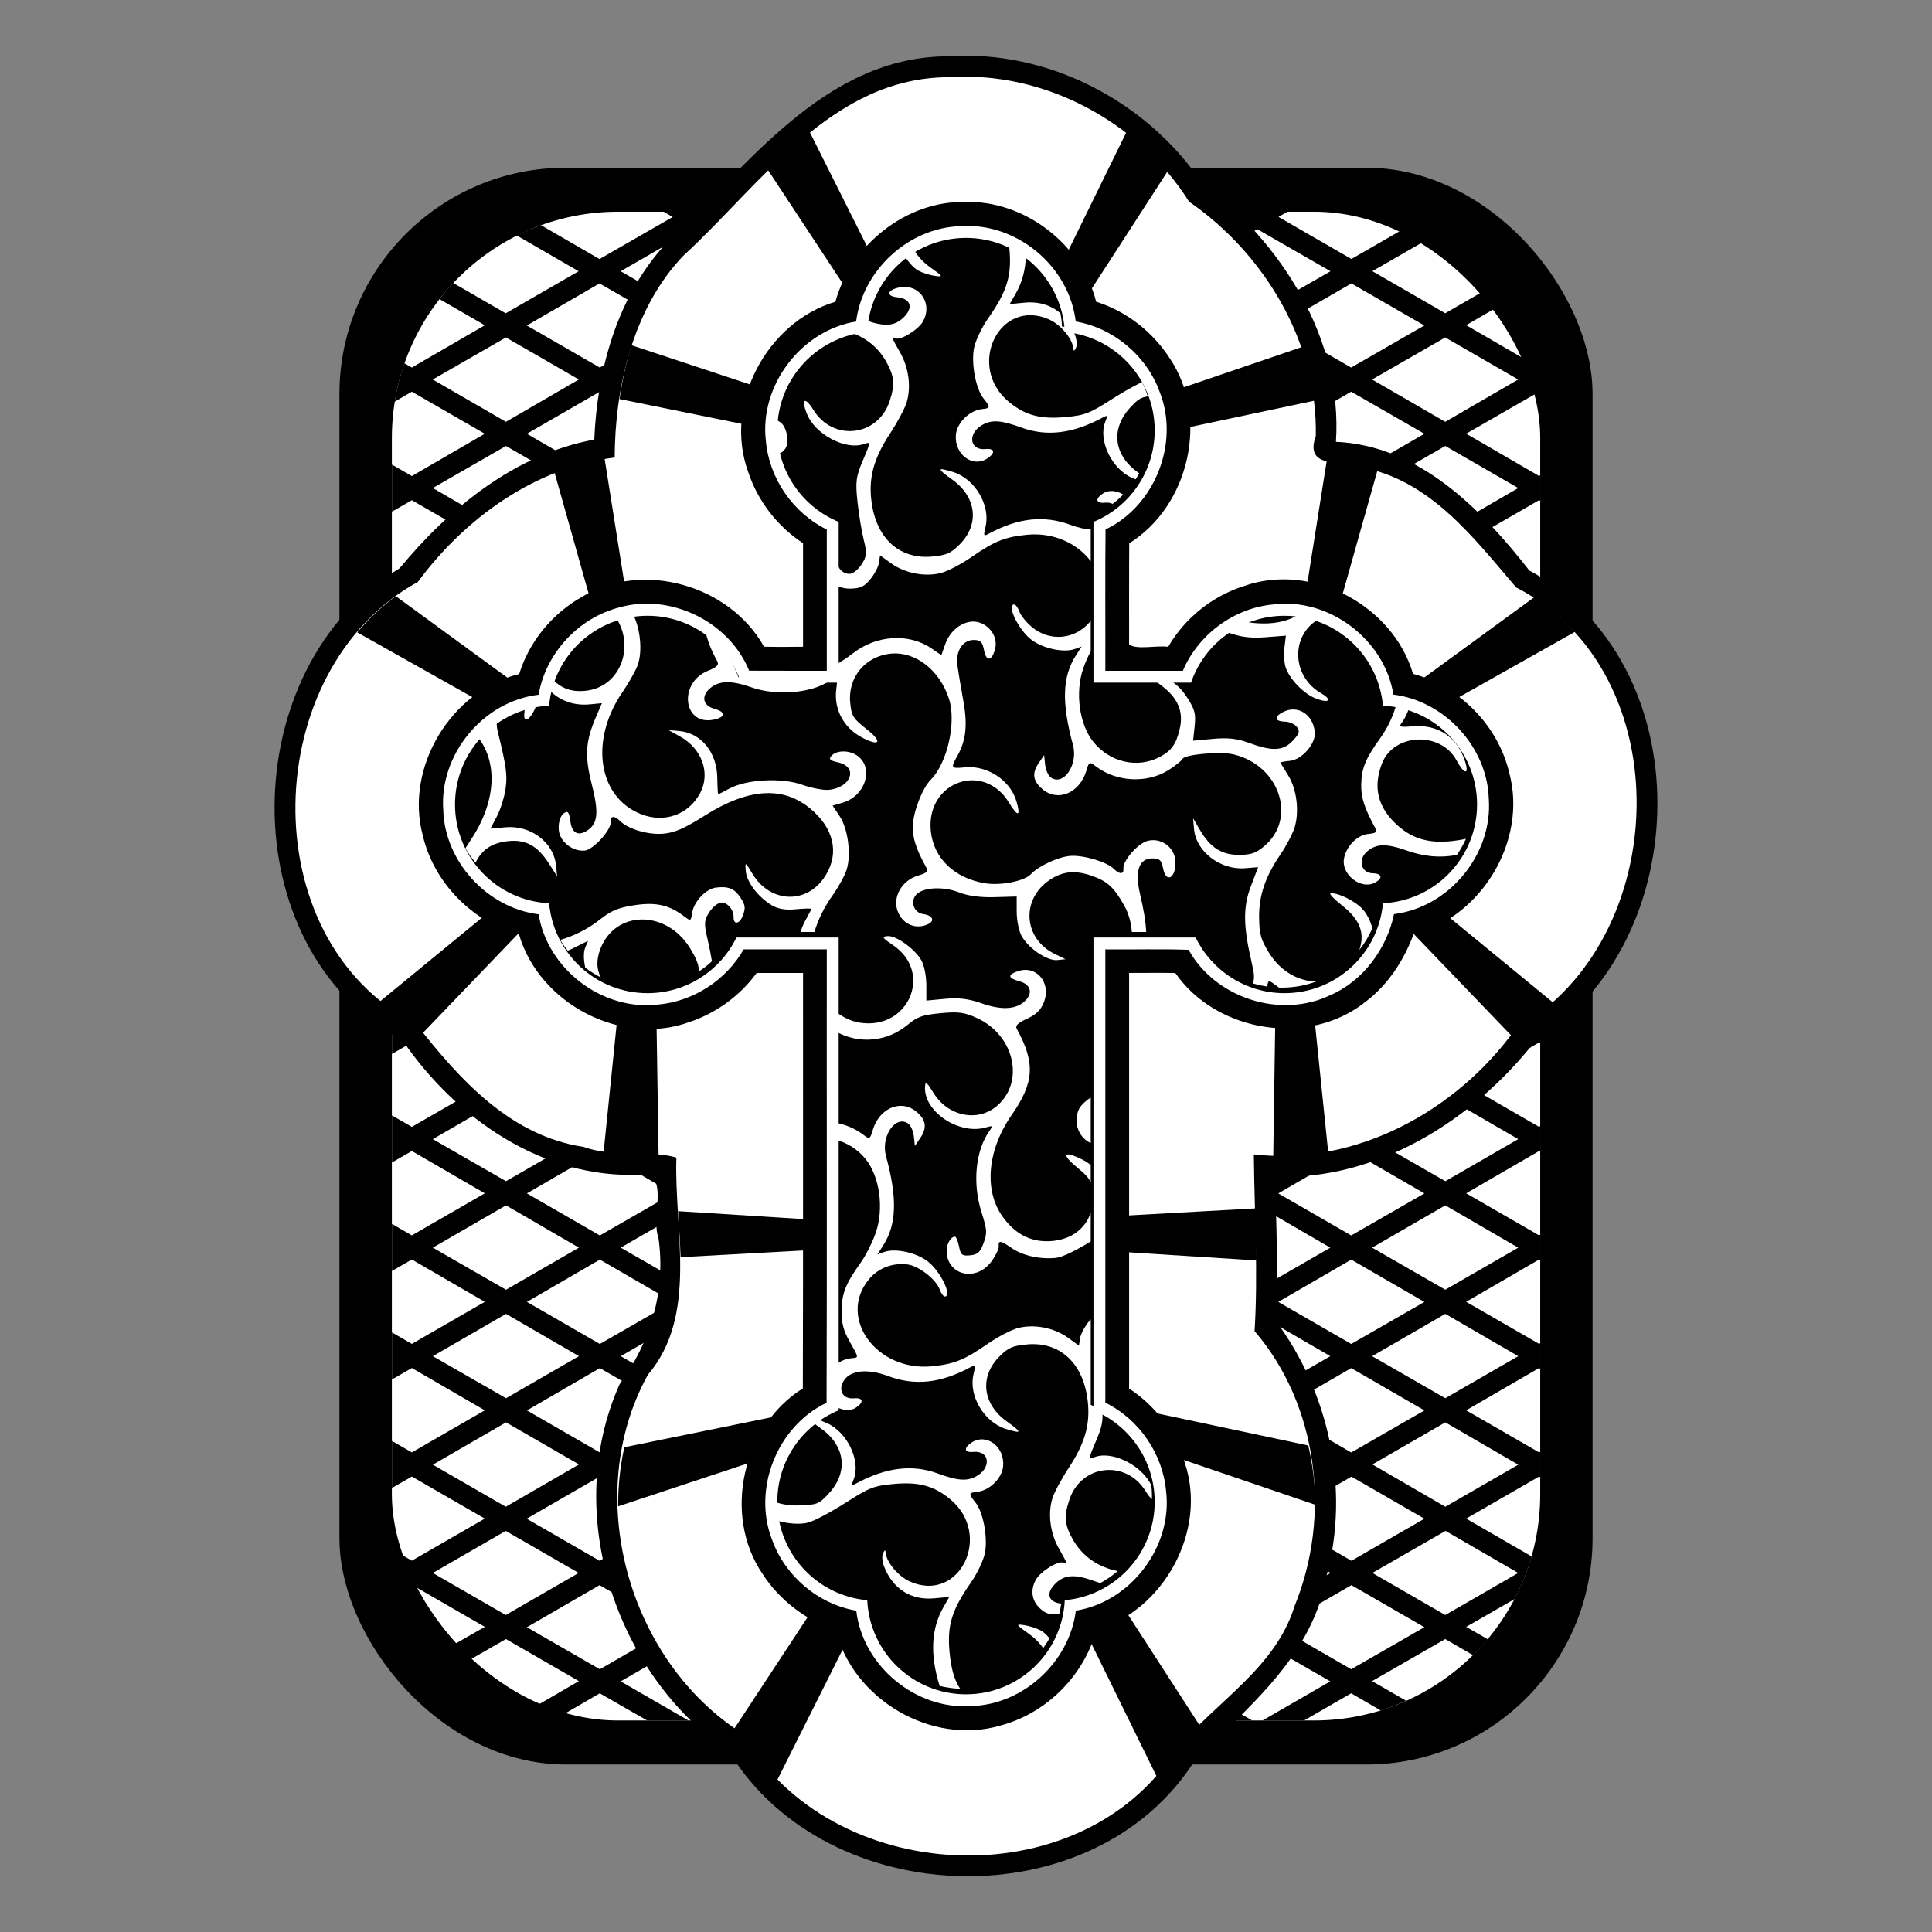 <?xml version="1.0"?>
<svg
    xmlns:rdf="http://www.w3.org/1999/02/22-rdf-syntax-ns#"
    xmlns="http://www.w3.org/2000/svg"
    xmlns:cc="http://creativecommons.org/ns#"
    xmlns:dc="http://purl.org/dc/elements/1.1/"
    xmlns:svg="http://www.w3.org/2000/svg"
    xmlns:inkscape="http://www.inkscape.org/namespaces/inkscape"
    xmlns:sodipodi="http://sodipodi.sourceforge.net/DTD/sodipodi-0.dtd"
    xmlns:ns1="http://sozi.baierouge.fr"
    xmlns:xlink="http://www.w3.org/1999/xlink"
    id="svg4215"
    viewBox="0 0 409 409"
    version="1.1"
  >
  <rect x="0" y="0" width="409" height="409" fill="#808080" stroke="none"/>
  <g
      id="layer1"
      transform="translate(-158 -30.362)"
    >
    <rect
        id="rect6131"
        rx="47.91"
        ry="47.91"
        height="338.03"
        width="265.28"
        y="65.868"
        x="229.86"
    />
    <rect
        id="rect6133"
        rx="47.91"
        ry="47.91"
        height="319.4"
        width="243.1"
        y="75.184"
        x="240.96"
        fill="#fff"
    />
    <path
        id="rect6135"
        d="m298.51 75.192 1.897 1.107-15.491 8.904-12.382-7.166c-1.764 0.636-3.504 1.33-5.163 2.16l13.12 7.587-15.438 8.904-11.117-6.428c-1.032 1.098-1.972 2.233-2.898 3.425l9.589 5.532-15.438 8.957-1.581-0.896c-0.908 2.614-1.607 5.314-2.055 8.114l3.635-2.108 15.438 8.904-15.438 8.957-4.215-2.424v9.958l4.215-2.424 15.438 8.904-15.438 8.957-4.215-2.424v9.958l4.215-2.424 15.438 8.904-15.438 8.957-4.215-2.424v9.958l4.215-2.424 15.438 8.904-15.438 8.957-4.215-2.424v9.958l4.215-2.424 15.438 8.904-15.438 8.904-4.215-2.424v9.958l4.215-2.424 15.438 8.957-15.438 8.904-4.215-2.424v9.958l4.215-2.424 15.438 8.957-15.438 8.904-4.215-2.424v9.958l4.215-2.424 15.438 8.957-15.438 8.904-4.215-2.424v9.958l4.215-2.424 15.438 8.957-15.438 8.904-4.215-2.424v9.958l4.215-2.424 15.438 8.957-15.438 8.904-4.215-2.424v9.958l4.215-2.424 15.438 8.904-15.438 8.904-2.582-1.475c0.624 2.307 1.427 4.539 2.371 6.691l0.211-0.105 15.438 8.904-7.271 4.162c1.046 1.151 2.166 2.222 3.319 3.267l8.43-4.847 15.438 8.904-8.904 5.163c1.883 0.722 3.806 1.308 5.796 1.791l7.535-4.373 10.011 5.743h8.746l-14.331-8.272 15.438-8.904 15.438 8.904-14.331 8.272h8.957l9.853-5.69 9.853 5.69h8.904l-14.331-8.272 15.438-8.904 15.491 8.904-14.384 8.272h8.904l9.905-5.69 9.853 5.69h8.904l-14.331-8.272 15.438-8.904 15.491 8.904-14.384 8.272h8.957l9.853-5.69 9.853 5.69h8.904l-14.331-8.272 15.438-8.904 15.438 8.904-14.331 8.272h8.799l9.958-5.743 6.27 3.636c1.844-0.566 3.634-1.28 5.374-2.055l-7.218-4.162 15.491-8.904 5.901 3.425c1.097-1.083 2.121-2.188 3.109-3.372l-4.584-2.634 10.274-5.901c1.483-2.844 2.689-5.863 3.583-9.01l-13.857-8.009 15.438-8.904 0.263 0.158v-5.427l-0.263 0.158-15.438-8.904 15.438-8.957 0.263 0.158v-5.427l-0.263 0.158-15.438-8.904 15.438-8.957 0.263 0.158v-5.427l-0.263 0.158-15.438-8.904 15.438-8.957 0.263 0.158v-5.427l-0.263 0.158-15.438-8.904 15.438-8.957 0.263 0.158v-5.427l-0.263 0.158-15.438-8.904 15.438-8.957 0.263 0.158v-5.427l-0.263 0.158-15.438-8.904 15.438-8.904 0.263 0.158v-5.427l-0.263 0.158-15.438-8.957 15.438-8.904 0.263 0.158v-5.427l-0.263 0.158-15.438-8.957 15.438-8.904 0.263 0.158v-5.427l-0.263 0.158-15.438-8.957 15.438-8.904 0.263 0.158v-5.427l-0.263 0.158-15.438-8.957 14.753-8.483c-0.479-2.436-1.118-4.774-1.95-7.06l-12.803-7.429 6.797-3.952c-0.858-1.205-1.776-2.36-2.74-3.478l-8.483 4.9-15.438-8.904 11.17-6.428c-1.557-0.878-3.135-1.668-4.795-2.371l-10.801 6.217-15.438-8.904 1.897-1.107h-12.698l1.897 1.107-15.438 8.904-15.438-8.904 1.897-1.107h-12.698l1.897 1.107-15.438 8.904-15.491-8.904 1.95-1.107h-12.698l1.897 1.107-15.438 8.904-15.491-8.904 1.95-1.107h-12.698zm6.323 3.688 15.438 8.904-15.438 8.904-15.438-8.904 15.438-8.904zm39.78 0 15.491 8.904-15.491 8.904-15.438-8.904 15.438-8.904zm39.78 0 15.491 8.904-15.491 8.904-15.438-8.904 15.438-8.904zm39.78 0 15.491 8.904-15.491 8.904-15.438-8.904 15.438-8.904zm-139.26 11.486 15.491 8.904-15.438 8.904-15.438-8.904 15.385-8.904zm39.833 0 15.438 8.904-15.438 8.904-15.491-8.904 15.491-8.904zm39.78 0 15.438 8.904-15.438 8.904-15.491-8.904 15.491-8.904zm39.78 0 15.438 8.904-15.438 8.904-15.438-8.904 15.438-8.904zm39.78 0 15.438 8.904-15.491 8.904-15.385-8.904 15.438-8.904zm-178.98 11.434 15.438 8.904-15.438 8.957-15.491-8.957 15.491-8.904zm198.85 0 15.438 8.904-15.438 8.957-15.491-8.957 15.491-8.904zm-159.12 0.053 15.438 8.904-15.438 8.904-15.438-8.904 15.438-8.904zm39.78 0 15.491 8.904-15.491 8.904-15.438-8.904 15.438-8.904zm39.78 0 15.491 8.904-15.491 8.904-15.438-8.904 15.438-8.904zm39.78 0 15.438 8.904-15.438 8.904-15.438-8.904 15.438-8.904zm-139.2 11.434 15.491 8.904-15.491 8.957-15.438-8.957 15.438-8.904zm159.07 0 15.491 8.904-15.491 8.957-15.438-8.957 15.438-8.904zm-119.29 0.053 15.438 8.904-15.438 8.904-15.438-8.904 15.438-8.904zm39.78 0 15.438 8.904-15.438 8.904-15.491-8.904 15.491-8.904zm39.78 0 15.438 8.904-15.491 8.904-15.385-8.904 15.438-8.904zm-139.2 11.434 15.438 8.904-15.438 8.957-15.491-8.957 15.491-8.904zm39.78 0 15.438 8.904-15.438 8.957-15.491-8.957 15.491-8.904zm119.29 0 15.438 8.904-15.438 8.957-15.491-8.957 15.491-8.904zm39.78 0 15.438 8.904-15.438 8.957-15.491-8.957 15.491-8.904zm-119.34 0.053 15.491 8.904-15.438 8.904-15.491-8.904 15.438-8.904zm39.78 0 15.438 8.904-15.438 8.904-15.438-8.904 15.438-8.904zm-99.424 11.434 15.491 8.904-15.491 8.957-15.438-8.957 15.438-8.904zm39.78 0 15.491 8.904-15.491 8.957-15.438-8.957 15.438-8.904zm79.508 0 15.438 8.904-15.438 8.957-15.438-8.957 15.438-8.904zm39.78 0 15.491 8.904-15.491 8.957-15.438-8.957 15.438-8.904zm-79.508 0.053 15.438 8.904-15.438 8.904-15.438-8.904 15.438-8.904zm-99.424 11.434 15.438 8.904-15.438 8.957-15.491-8.957 15.491-8.904zm39.78 0 15.438 8.904-15.438 8.957-15.491-8.957 15.491-8.904zm39.78 0 15.438 8.904-15.438 8.957-15.438-8.957 15.438-8.904zm39.675 0 15.491 8.904-15.438 8.957-15.491-8.957 15.438-8.904zm39.833 0 15.438 8.904-15.438 8.957-15.491-8.957 15.491-8.904zm39.78 0 15.438 8.904-15.438 8.957-15.491-8.957 15.491-8.904zm-178.98 11.486 15.491 8.904-15.491 8.957-15.438-8.957 15.438-8.904zm39.78 0 15.438 8.904-15.438 8.957-15.438-8.957 15.438-8.904zm39.78 0 15.438 8.904-15.438 8.904-15.491-8.904 15.491-8.904zm39.727 0 15.438 8.904-15.438 8.957-15.438-8.957 15.438-8.904zm39.78 0 15.491 8.904-15.491 8.957-15.438-8.957 15.438-8.904zm-178.93 11.486 15.438 8.904-15.438 8.957-15.491-8.957 15.491-8.904zm39.78 0 15.438 8.904-15.491 8.957-15.438-8.957 15.491-8.904zm39.727 0 15.491 8.904-15.491 8.904-15.438-8.904 15.438-8.904zm39.78 0 15.491 8.904-15.491 8.904-15.438-8.904 15.438-8.904zm39.78 0 15.438 8.904-15.438 8.957-15.438-8.957 15.438-8.904zm39.78 0 15.438 8.904-15.438 8.957-15.491-8.957 15.491-8.904zm-178.98 11.486 15.438 8.904-15.438 8.957-15.438-8.957 15.438-8.904zm39.78 0 15.438 8.904-15.438 8.904-15.491-8.904 15.491-8.904zm39.78 0 15.438 8.904-15.438 8.904-15.491-8.904 15.491-8.904zm39.78 0 15.438 8.904-15.438 8.904-15.438-8.904 15.438-8.904zm39.728 0 15.491 8.904-15.491 8.957-15.438-8.957 15.438-8.904zm-178.93 11.486 15.438 8.904-15.491 8.957-15.438-8.957 15.491-8.904zm39.727 0 15.438 8.904-15.438 8.904-15.438-8.904 15.438-8.904zm39.78 0 15.491 8.904-15.491 8.904-15.438-8.904 15.438-8.904zm39.78 0 15.491 8.904-15.491 8.904-15.438-8.904 15.438-8.904zm39.78 0 15.491 8.904-15.491 8.904-15.438-8.904 15.438-8.904zm39.78 0 15.438 8.904-15.438 8.957-15.438-8.957 15.438-8.904zm-179.04 11.486 15.491 8.904-15.491 8.904-15.438-8.904 15.438-8.904zm39.833 0 15.438 8.904-15.438 8.904-15.491-8.904 15.491-8.904zm39.78 0 15.438 8.904-15.438 8.904-15.491-8.904 15.491-8.904zm39.78 0 15.438 8.904-15.438 8.904-15.438-8.904 15.438-8.904zm39.78 0 15.438 8.904-15.438 8.904-15.438-8.904 15.438-8.904zm-179.04 11.486 15.438 8.904-15.438 8.904-15.438-8.904 15.438-8.904zm39.78 0 15.438 8.904-15.438 8.904-15.438-8.904 15.438-8.904zm39.78 0 15.491 8.904-15.491 8.904-15.438-8.904 15.438-8.904zm39.78 0 15.491 8.904-15.491 8.904-15.438-8.904 15.438-8.904zm39.78 0 15.491 8.904-15.491 8.904-15.438-8.904 15.438-8.904zm39.833 0 15.385 8.904-15.438 8.904-15.438-8.904 15.491-8.904zm-179.09 11.486 15.491 8.904-15.438 8.904-15.438-8.904 15.385-8.904zm39.833 0 15.438 8.904-15.438 8.904-15.491-8.904 15.491-8.904zm39.78 0 15.438 8.904-15.438 8.904-15.491-8.904 15.491-8.904zm39.78 0 15.438 8.904-15.438 8.904-15.438-8.904 15.438-8.904zm39.78 0 15.438 8.904-15.491 8.904-15.385-8.904 15.438-8.904zm-178.98 11.434 15.438 8.957-15.438 8.904-15.491-8.904 15.491-8.957zm198.85 0 15.438 8.957-15.438 8.904-15.491-8.904 15.491-8.957zm-159.12 0.053 15.438 8.904-15.438 8.904-15.438-8.904 15.438-8.904zm39.78 0 15.491 8.904-15.491 8.904-15.438-8.904 15.438-8.904zm39.78 0 15.491 8.904-15.491 8.904-15.438-8.904 15.438-8.904zm39.78 0 15.438 8.904-15.438 8.904-15.438-8.904 15.438-8.904zm-139.2 11.434 15.491 8.957-15.491 8.904-15.438-8.904 15.438-8.957zm159.07 0 15.491 8.957-15.491 8.904-15.438-8.904 15.438-8.957zm-119.29 0.053 15.438 8.904-15.438 8.904-15.438-8.904 15.438-8.904zm39.78 0 15.438 8.904-15.438 8.904-15.491-8.904 15.491-8.904zm39.78 0 15.438 8.904-15.491 8.904-15.385-8.904 15.438-8.904zm-139.2 11.434 15.438 8.957-15.438 8.904-15.491-8.904 15.491-8.957zm39.78 0 15.438 8.957-15.438 8.904-15.491-8.904 15.491-8.957zm119.29 0 15.438 8.957-15.438 8.904-15.491-8.904 15.491-8.957zm39.78 0 15.438 8.957-15.438 8.904-15.491-8.904 15.491-8.957zm-119.34 0.053 15.491 8.904-15.438 8.904-15.491-8.904 15.438-8.904zm39.78 0 15.438 8.904-15.438 8.904-15.438-8.904 15.438-8.904zm-99.424 11.434 15.491 8.957-15.491 8.904-15.438-8.904 15.438-8.957zm39.78 0 15.491 8.957-15.491 8.904-15.438-8.904 15.438-8.957zm79.508 0 15.438 8.957-15.438 8.904-15.438-8.904 15.438-8.957zm39.78 0 15.491 8.957-15.491 8.904-15.438-8.904 15.438-8.957zm-79.508 0.053 15.438 8.904-15.438 8.904-15.438-8.904 15.438-8.904zm-99.424 11.434 15.438 8.957-15.438 8.904-15.491-8.904 15.491-8.957zm39.78 0 15.438 8.957-15.438 8.904-15.491-8.904 15.491-8.957zm39.78 0 15.438 8.904-15.438 8.957-15.438-8.904 15.438-8.957zm39.675 0 15.491 8.957-15.438 8.904-15.491-8.957 15.438-8.904zm39.833 0 15.438 8.957-15.438 8.904-15.491-8.904 15.491-8.957zm39.78 0 15.438 8.957-15.438 8.904-15.491-8.904 15.491-8.957zm-178.98 11.486 15.491 8.957-15.491 8.904-15.438-8.904 15.438-8.957zm39.78 0 15.438 8.904-15.438 8.957-15.438-8.904 15.438-8.957zm39.78 0 15.438 8.904-15.438 8.904-15.491-8.904 15.491-8.904zm39.727 0 15.438 8.957-15.438 8.904-15.438-8.957 15.438-8.904zm39.78 0 15.491 8.957-15.491 8.904-15.438-8.904 15.438-8.957zm-178.93 11.486 15.438 8.957-15.438 8.904-15.491-8.904 15.491-8.957zm39.78 0 15.438 8.904-15.491 8.957-15.438-8.904 15.491-8.957zm39.727 0 15.491 8.904-15.491 8.904-15.438-8.904 15.438-8.904zm39.78 0 15.491 8.904-15.491 8.904-15.438-8.904 15.438-8.904zm39.78 0 15.438 8.957-15.438 8.904-15.438-8.957 15.438-8.904zm39.78 0 15.438 8.957-15.438 8.904-15.491-8.904 15.491-8.957zm-178.98 11.486 15.438 8.904-15.438 8.957-15.438-8.904 15.438-8.957zm39.78 0 15.438 8.904-15.438 8.904-15.491-8.904 15.491-8.904zm39.78 0 15.438 8.904-15.438 8.904-15.491-8.904 15.491-8.904zm39.78 0 15.438 8.904-15.438 8.904-15.438-8.904 15.438-8.904zm39.728 0 15.491 8.957-15.491 8.904-15.438-8.957 15.438-8.904zm-178.93 11.486 15.438 8.904-15.491 8.957-15.438-8.904 15.491-8.957zm39.727 0 15.438 8.904-15.438 8.904-15.438-8.904 15.438-8.904zm39.78 0 15.491 8.904-15.491 8.904-15.438-8.904 15.438-8.904zm39.78 0 15.491 8.904-15.491 8.904-15.438-8.904 15.438-8.904zm39.78 0 15.491 8.904-15.491 8.904-15.438-8.904 15.438-8.904zm39.78 0 15.438 8.957-15.438 8.904-15.438-8.957 15.438-8.904zm-179.04 11.486 15.491 8.904-15.491 8.904-15.438-8.904 15.438-8.904zm39.833 0 15.438 8.904-15.438 8.904-15.491-8.904 15.491-8.904zm39.78 0 15.438 8.904-15.438 8.904-15.491-8.904 15.491-8.904zm39.78 0 15.438 8.904-15.438 8.904-15.438-8.904 15.438-8.904zm39.78 0 15.438 8.904-15.438 8.904-15.438-8.904 15.438-8.904zm-179.04 11.486 15.438 8.904-15.438 8.904-15.438-8.904 15.438-8.904zm39.78 0 15.438 8.904-15.438 8.904-15.438-8.904 15.438-8.904zm39.78 0 15.491 8.904-15.491 8.904-15.438-8.904 15.438-8.904zm39.78 0 15.491 8.904-15.491 8.904-15.438-8.904 15.438-8.904zm39.78 0 15.491 8.904-15.491 8.904-15.438-8.904 15.438-8.904zm39.833 0 15.385 8.904-15.438 8.904-15.438-8.904 15.491-8.904zm-179.09 11.486 15.491 8.904-15.438 8.904-15.438-8.904 15.385-8.904zm39.833 0 15.438 8.904-15.438 8.904-15.491-8.904 15.491-8.904zm39.78 0 15.438 8.904-15.438 8.904-15.491-8.904 15.491-8.904zm39.78 0 15.438 8.904-15.438 8.904-15.438-8.904 15.438-8.904zm39.78 0 15.438 8.904-15.491 8.904-15.385-8.904 15.438-8.904z"
    />
    <path
        id="path6127"
        d="m358.94 42.283c-26.589-0.102-43.304 23.926-60.698 40.465-9.8 11.16-13.81 26.142-14.437 40.676-16.781 3.075-30.752 14.554-41.203 27.24-34.862 20.739-35.967 80.501 0.685 100.06 11.324 16.431 29.514 29.189 50.212 28.328 6.421-0.822 2.215 9.153 3.888 13.293 1.614 11.198-1.64 22.1-8.208 31.036-12.224 27.288-0.888 61.476 23.236 77.927 20.696 33.826 77.361 35.643 98.686 1.475 11.421-11.161 24.877-22.124 27.714-38.779 5.021-18.468 0.481-38.931-10.696-53.954 0.46-10.182 0.101-20.379-0.211-30.56 21.791 0.743 41.828-11.955 54.902-28.505 34.366-21.055 35.471-80.305-1.054-99.846-10.2-13.05-23.402-26.474-40.939-27.24 1.44-21.94-11.64-42.263-28.49-54.966-11.66-17.194-32.5-28.022-53.38-26.661z"
    />
    <path
        id="path6107"
        d="m358.94 46.709c-24.865-0.025-39.836 22.725-56.272 37.778-10.831 11.32-14.5 28.299-14.542 42.731-16.959 2.123-31.781 12.945-41.677 26.344-33.535 18.355-35.432 75.698-0.316 93.628 9.201 11.73 19.923 23.672 35.46 25.976 6.064 2.296 14.875 0.68 19.6 2.266-0.54 15.276 4.678 33.357-6.059 45.997-14.082 25.541-4.114 60.624 20.127 75.978 18.366 32.235 71.145 35.111 91.554 3.611 8.239-10.278 21.141-17.272 25.258-30.693 7.754-18.978 5.062-42.423-8.483-58.169 0.766-12.459-0.032-24.943-0.158-37.409 21.746 2.495 43.077-9.347 55.429-26.608 33.171-18.684 35.063-75.501 0.105-93.418-8.939-10.433-18.122-22.682-32.667-25.396-4.34-1.538-12.272 0.348-9.747-6.639 0.4-19.89-10.86-38.601-26.83-49.636-10.68-16.943-30.68-27.693-50.79-26.345z"
        fill="#fff"
    />
    <path
        id="rect6047"
        d="m396.81 57.62-33.51 68.29-34.15-68.13c-3.069 2.533-5.987 5.276-8.852 8.144l39.569 60.093-68.18-22.568c-1.172 3.744-1.978 7.565-2.529 11.391l73.396 14.904 0.211-0.852 0.474 1.756 73.132-15.489c-0.447-3.893-1.343-7.701-2.582-11.391l-67.495 22.994 39.201-60.626c-2.593-3.128-5.509-6.008-8.694-8.516zm-110.86 69.57c-3.651 0.64-7.184 1.704-10.59 3.087l18.02 63.979-51.583-37.685c-3.038 2.234-5.775 4.8-8.167 7.665l59.328 33.373-54.797 44.977c2.448 2.059 5.137 3.894 8.114 5.429 0.328 0.422 0.669 0.855 1.001 1.277l45.945-47.851-7.535 73.773c3.903 0.577 8.208 0.417 11.75 0.692l-1.212-77.978-0.843-0.053 1.739-0.373-11.17-70.313zm152.96 0.426-11.065 69.887 1.686 0.373-0.843 0.053-1.159 78.244c3.955 0.144 7.909-0.175 11.75-0.905l-7.587-73.826 46.577 48.49c0.237-0.321 0.507-0.633 0.738-0.958 3.009-1.712 5.729-3.726 8.22-6.015l-55.271-45.35 59.433-33.48c-2.504-2.752-5.352-5.249-8.588-7.345l-51.319 37.472 18.178-64.511c-1.038-0.311-2.118-0.592-3.214-0.798-2.208-0.79-5.317-0.695-7.535-1.331zm-15.122 158.56-70.076 3.886-52.162-3.3c0.185 3.228 0.424 6.495 0.527 9.741l59.17-3.247v-0.053l62.753 3.992c-0.05-3.679-0.115-7.339-0.211-11.018zm-60.54 34.97-0.474 1.703-0.211-0.852-72.395 14.744c-0.913 4.106-1.324 8.295-1.317 12.508l71.025-23.526-47.367 72.016c0.953 0.707 1.896 1.381 2.898 2.023 1.823 3.232 3.993 6.193 6.428 8.836l41.466-82.715 40.307 82.076c1.19-1.433 2.339-2.914 3.372-4.524 1.785-2.25 3.815-4.349 5.901-6.387l-46.577-72.016 70.182 23.899c-0.075-4.225-0.577-8.459-1.528-12.562l-71.71-15.223z"
    />
    <path
        id="path5788"
        d="m362.29 73.111c-12.54-0.22-24.178 9.182-27.433 21.132-14.586 4.316-23.735 21.685-18.453 36.068 2.022 6.117 6.192 11.525 11.599 15.041v21.925c-2.754 0.018-5.508 0.062-8.261-0.015-7.277-13.045-25.693-18.339-38.582-10.527-6.227 3.516-11.154 9.451-13.246 16.319-14.459 3.519-24.26 19.773-20.414 34.153 2.315 10.006 10.508 18.326 20.384 21.012 4.277 14.609 21.651 23.751 36.038 18.513 5.676-1.887 10.736-5.561 14.263-10.401h9.818c-0.018 29.319 0.042 58.637-0.045 87.956-12.742 7.967-17.041 26.723-8.546 39.241 3.614 5.606 9.214 9.87 15.535 11.943 3.61 14.631 20.269 24.464 34.811 20.189 9.72-2.558 17.71-10.535 20.324-20.204 14.337-4.236 23.552-21.084 18.739-35.406-1.943-6.393-6.178-12.085-11.795-15.733v-87.986c3.256 0.005 6.557-0.053 9.788 0.015 8.727 12.606 28.282 15.729 40.304 6.061 4.715-3.591 8.087-8.726 10.117-14.248 14.386-3.635 24.158-19.813 20.264-34.213-2.351-9.967-10.514-18.258-20.369-20.938-4.245-14.465-21.403-23.667-35.769-18.588-6.7 2.116-12.548 6.79-16.059 12.871-2.572-0.347-6.514 0.677-8.276-0.479 0.012-7.144-0.028-14.288 0.03-21.432 12.743-7.953 17.021-26.712 8.531-39.226-3.614-5.591-9.18-9.924-15.535-11.913-3.093-12.209-15.158-21.482-27.762-21.132z"
    />
    <path
        id="path5784"
        d="m361.3 78.24c-10.983 0.328-20.71 9.367-22.06 20.189-11.664 1.87-20.539 13.62-19.097 25.353 0.713 7.891 5.767 15.191 12.886 18.678v29.902c-5.473-0.012-10.985 0.02-16.433-0.015-4.277-10.481-16.797-16.516-27.657-13.35-8.545 2.254-15.446 9.711-16.912 18.438-11.728 1.365-21.06 12.631-20.189 24.425 0.328 10.983 9.367 20.71 20.189 22.06 1.867 11.631 13.553 20.497 25.261 19.104 7.465-0.645 14.441-5.17 18.14-11.68h17.6c-0.03 31.981 0.06 64.052-0.045 95.978-10.484 4.991-15.762 18.319-11.494 29.109 2.756 7.628 9.773 13.546 17.78 14.906 1.365 11.728 12.631 21.059 24.425 20.189 10.983-0.328 20.71-9.367 22.06-20.189 11.664-1.87 20.539-13.62 19.097-25.353-0.709-7.885-5.747-15.198-12.856-18.678v-95.963c5.858 0.061 11.865-0.121 17.63 0.09 5.653 10.218 19.426 14.655 29.947 9.623 7.031-3.007 12.042-9.941 13.544-17.181 11.669-1.438 20.919-12.662 20.055-24.41-0.328-10.983-9.367-20.71-20.189-22.06-1.874-11.693-13.683-20.589-25.442-19.082-8.301 0.75-15.905 6.373-19.127 14.038h-16.418c0.03-9.961-0.06-20.012 0.045-29.917 10.473-4.987 15.729-18.339 11.464-29.109-2.75-7.63-9.77-13.551-17.77-14.911-1.42-11.78-12.56-21.017-24.43-20.19z"
        fill="#fff"
    />
    <path
        id="path5781"
        d="m362.5 80.726c-11.225 0-20.384 8.825-20.908 19.92-10.67 0.962-19.037 9.913-19.037 20.833 0 8.744 5.375 16.233 12.991 19.366v34.033h-20.668c-2.819-8.233-10.614-14.158-19.8-14.158-10.92 0-19.871 8.367-20.833 19.037-11.095 0.523-19.92 9.683-19.92 20.908s8.825 20.384 19.92 20.908c0.962 10.67 9.913 19.037 20.833 19.037 8.274 0 15.428-4.809 18.827-11.778h21.641v100.09c-7.616 3.133-12.991 10.622-12.991 19.366 0 10.92 8.367 19.871 19.037 20.833 0.523 11.095 9.683 19.92 20.908 19.92s20.384-8.825 20.908-19.92c10.67-0.962 19.037-9.913 19.037-20.833 0-8.739-5.352-16.23-12.961-19.366v-100.09h21.626c3.4 6.969 10.554 11.778 18.827 11.778 10.92 0 19.871-8.367 20.833-19.037 11.095-0.523 19.92-9.683 19.92-20.908s-8.825-20.384-19.92-20.908c-0.962-10.67-9.913-19.037-20.833-19.037-9.187 0-16.981 5.925-19.8 14.158h-20.653v-34.033c7.609-3.136 12.961-10.627 12.961-19.366 0-10.92-8.367-19.871-19.037-20.833-0.523-11.095-9.683-19.92-20.908-19.92z"
    />
    <path
        id="path5756"
        d="m371.57 81.909c0.041 0.33 0.071 0.666 0.105 1.018 0.554 5.738-0.441 9.036-4.46 14.787-1.429 2.044-2.792 4.947-3.053 6.495-0.563 3.336 0.443 8.506 2.035 10.491 1.503 1.875 1.477 2.09-0.254 2.26-2.676 0.263-5.353 2.869-5.582 5.433-0.373 4.169 3.543 7.096 6.69 4.999 1.725-1.15 1.535-2.145-0.374-1.961-3.594 0.347-3.906-3.557-0.419-5.283 1.917-0.949 3.864-0.767 7.977 0.733 5.376 1.962 10.921 1.272 17.211-2.125 1.024-0.553 1.092-0.448 0.569 0.808-1.618 3.881 1.268 10.03 5.597 11.943 0.295 0.13 0.534 0.223 0.793 0.329 0.27-0.409 0.522-0.829 0.763-1.257-0.052-0.037-0.081-0.067-0.135-0.105-5.322-3.736-5.988-9.339-1.661-13.948 1.408-1.5 2.038-2.024 3.607-2.245-0.317-1.054-0.726-2.062-1.197-3.038-1.67 0.799-3.954 2.067-6.031 3.397-5.071 3.246-6 3.623-10.117 4.011-5.359 0.505-8.592-0.353-12.048-3.203-9.118-7.519-2.029-22.112 8.486-17.465 2.444 1.08 4.91 3.994 5.133 6.061 0.078 0.719 0.188 0.708 0.584-0.075 0.272-0.539 0.151-1.778-0.269-2.844-0.188-0.476-0.402-0.933-0.629-1.362-0.676-0.13-1.368-0.221-2.065-0.284-0.045-0.947-0.163-1.874-0.329-2.784-2.002-1.742-4.606-2.548-7.618-2.26l-3.128 0.299 1.227-2.125c1.428-2.48 2.164-5.249 2.2-8.321-1.111-0.909-2.323-1.711-3.607-2.38zm-20.414 0.629c-0.718 0.431-1.407 0.896-2.065 1.407 1.004 1.654 2.279 3.163 3.322 3.712 0.892 0.469 2.474 0.965 3.517 1.107 1.808 0.247 1.77 0.172-1.063-1.856-1.821-1.304-3.021-2.811-3.712-4.37zm-1.901 8.561c-0.248 0.013-0.505 0.039-0.763 0.09-2.706 0.531-3.036 1.855-0.524 2.11 2.768 0.281 3.425 2.072 1.497 4.086-1.962 2.048-4.076 2.238-8.336 0.733-0.051 0.451-0.098 0.903-0.12 1.362-1.5 0.135-2.948 0.434-4.34 0.868 3.727 0.855 6.898 3.027 8.86 6.435 1.826 3.171 1.988 5.04 0.763 8.62-2.535 7.41-11.93 8.443-16.074 1.766-1.803-2.906-2.671-2.43-1.407 0.778 1.729 4.389 8.197 7.804 12.123 6.405 1.401-0.499 1.394-0.406-0.239 3.427-1.474 3.458-1.625 4.514-1.167 8.8 0.286 2.68 0.89 6.319 1.332 8.082 0.692 2.758 0.632 3.477-0.434 5.133-0.681 1.059-1.764 1.973-2.41 2.035-1.618 0.156-3.02-1.398-2.754-3.053 0.109-0.68-0.038-1.045-0.299-1.152v6.615c0.856 0.48 1.911 0.758 3.098 0.733 2.099-0.044 2.906-0.43 4.191-1.99 0.874-1.061 1.696-2.626 1.826-3.487l0.225-1.571 2.395 1.721c2.892 2.085 7.137 2.891 10.536 2.006 1.388-0.362 4.264-1.863 6.391-3.337 4.893-3.394 7.114-4.287 11.763-4.744 5.801-0.57 10.775 1.935 13.514 5.597v-6.705c-1.282-0.09-2.709-0.405-4.235-0.973-5.665-2.11-11.15-1.515-17.466 1.916-0.969 0.526-1.034 0.367-0.569-1.542 1.098-4.504-2.25-10.145-6.854-11.569-3.481-1.076-3.516-0.776-0.225 1.571 5.189 3.7 5.861 9.49 1.601 13.754-1.873 1.875-2.749 2.268-5.792 2.559-6.692 0.641-11.572-3.542-12.766-10.955-0.863-5.356 0.225-9.633 3.846-15.116 1.528-2.313 3.091-5.255 3.487-6.54 0.997-3.232 0.459-7.393-1.392-10.611-1.768-3.075-1.882-3.434-0.958-2.978 1.047 0.516 4.82-1.805 5.822-3.577 1.995-3.529-0.423-7.492-4.146-7.303zm-27.238 28.017c-0.022 0.397-0.045 0.795-0.045 1.197 0 2.05 0.303 4.024 0.853 5.897 0.327 0.217 0.748-0.039 1.332-0.748 0.852-1.035 0.683-3.515-0.344-5.059-0.358-0.537-1.02-0.975-1.796-1.287zm71.463 15.191c-0.714-0.032-1.403 0.128-1.976 0.509-1.743 1.162-1.525 2.15 0.434 1.961 0.633-0.061 1.173 0.037 1.601 0.254 0.798-0.603 1.542-1.267 2.245-1.976-0.719-0.447-1.526-0.713-2.305-0.748zm-20.833 24.021c-1.541 0.149 0.938 5.274 3.562 7.363 2.438 1.941 6.975 2.935 9.384 2.05l1.377-0.509-1.227 1.916c-2.858 4.459-3.031 9.967-0.599 18.917 1.126 4.144-1.966 8.741-4.654 6.914-0.561-0.381-1.122-1.621-1.242-2.739l-0.21-2.02-1.137 1.661c-1.508 2.213-1.247 3.869 0.868 5.612 3.225 2.659 7.765 0.741 9.174-3.876 0.633-2.072 0.639-2.073 2.125-0.958 4.38 3.288 10.843 3.579 15.37 0.688 1.409-0.9 2.714-1.95 2.903-2.335 0.47-0.956 7.999-1.613 10.806-0.943 9.794 2.34 13.507 13.645 6.405 19.501-1.71 1.41-2.731 1.758-5.253 1.766-3.663 0.012-6.099-1.537-8.276-5.268l-1.452-2.484 0.21 2.35c0.426 4.718 5.596 8.653 10.791 8.231l2.769-0.225-1.556 4.101c-1.663 4.37-1.608 8.377 0.21 16.178 0.532 2.283 0.631 3.272 0.21 4.31 0.985 0.303 2.012 0.518 3.053 0.673 0.222-1.42 0.323-1.379 1.721-0.329 0.262 0.197 0.52 0.381 0.778 0.554 0.198 0.005 0.4 0.015 0.599 0.015 2.564 0 5.019-0.458 7.288-1.302-3.669-0.04-7.536-2.063-10.012-6.091-1.713-2.786-2.024-3.881-2.08-7.363-0.075-4.665 1.261-8.666 4.535-13.47 1.225-1.797 2.568-4.359 2.978-5.687 1.051-3.405 0.442-8.204-1.407-11.105-0.85-1.334-1.562-2.516-1.571-2.619-0.012-0.103 0.891-0.268 1.99-0.374 2.554-0.246 5.503-3.645 5.268-6.076-0.361-3.743-3.567-5.819-6.645-4.295-2.043 1.011-1.896 2.015 0.299 2.065 0.958 0.022 2.103 0.528 2.559 1.137 0.684 0.914 0.523 1.434-0.913 2.948-2.048 2.16-4.347 2.245-9.414 0.359-2.285-0.851-4.358-1.073-7.408-0.793l-4.25 0.389 0.329-3.038c0.272-2.59 0.063-3.456-1.377-5.777-1.57-2.531-3.308-3.992-5.567-4.639h-2.365c0.305 0.31 1 0.826 2.185 1.706 3.607 2.679 4.84 5.606 3.951 9.324-0.763 3.191-1.712 4.523-4.161 5.837-4.696 2.519-10.57 1.213-14.083-3.128-3.003-3.71-3.937-10.471-2.155-15.625 0.369-1.068 0.947-2.374 1.571-3.592v-6.435c-0.036 0.045-0.068 0.09-0.105 0.135-3.139 3.812-8.499 4.348-12.302 1.212-1.191-0.982-2.408-2.492-2.709-3.337-0.301-0.846-0.819-1.512-1.137-1.482zm-80.997 1.422c-1.249 0.17-2.469 0.458-3.637 0.838 4.66 6.177 1.499 15.281-6.091 16.014-3.03 0.292-5.219-0.496-7.259-2.769-0.252 0.752-0.462 1.518-0.629 2.305 2.051 2.378 5.235 3.679 8.77 3.337l2.619-0.254-1.257 2.918c-2.222 5.139-2.422 8.249-0.898 14.233 1.544 6.058 1.304 8.401-1.033 9.863-1.937 1.212-3.256 0.401-3.502-2.155-0.099-1.029-0.417-1.853-0.703-1.826-1.133 0.109-1.928 1.868-1.736 3.861 0.236 2.445 2.929 4.558 5.493 4.31 1.81-0.175 5.651-4.404 5.493-6.046-0.128-1.326 0.772-1.42 1.99-0.21 1.748 1.737 6.04 2.986 9.219 2.679 2.404-0.232 4.39-1.104 8.74-3.846 9.616-6.062 17.189-6.312 23.123-0.748 4.554 4.269 5.273 9.521 1.946 14.143-3.923 5.448-11.329 4.972-14.951-0.973-1.632-2.678-1.629-2.678-1.467-0.658 0.186 2.31 2.593 5.486 5.463 7.214 1.363 0.82 2.936 1.081 5.163 0.868 1.763-0.168 3.219-0.198 3.233-0.075 0.013 0.124-0.459 1.058-1.048 2.08-0.48 0.834-0.895 1.791-1.227 2.814h2.948c0.758-2.591 2.032-5.2 3.831-7.737 1.274-1.797 2.622-4.258 2.993-5.463 0.997-3.231 0.286-8.662-1.482-11.314l-1.497-2.245 2.125-0.614c4.769-1.381 6.683-7.217 3.233-9.863-1.721-1.32-4.573-1.317-5.657 0-0.548 0.665-0.212 0.959 1.482 1.332 4.298 0.946 2.788 5.346-1.99 5.807-1.136 0.11-3.689-0.386-5.687-1.093-4.33-1.53-11.709-1.132-15.355 0.823-1.232 0.66-2.289 1.205-2.365 1.212-0.075 0.007-0.169-1.563-0.195-3.487-0.073-5.389-3.405-9.493-8.052-9.908l-2.29-0.209 2.425 1.347c4.696 2.598 6.539 7.795 4.265 12.033-2.447 4.562-7.561 6.377-12.497 4.43-9.126-3.601-10.941-15.668-3.891-25.891 1.2-1.741 2.603-4.202 3.113-5.478 1.23-3.075 0.609-8.553-1.272-11.599zm141.85 0.21c-0.078 0.063-0.161 0.115-0.239 0.179-2.375 1.951-6.744 2.688-11.299 1.901-0.497-0.086-1.033-0.251-1.571-0.464-1.31 0.623-2.554 1.374-3.697 2.245 0.382 0.125 0.78 0.262 1.212 0.419 2.759 1.003 4.858 1.265 8.022 1.018l4.295-0.329-0.314 2.514c-0.172 1.381-0.054 3.284 0.269 4.235 0.827 2.43 3.78 5.505 6.211 6.48 2.97 1.191 3.836 0.426 1.227-1.078-5.755-3.317-6.47-11.22-1.362-15.056 0.384-0.288 0.84-0.552 1.347-0.778-1.307-0.562-2.672-1-4.101-1.287zm-69.473 1.99c-2.371 0-4.882 1.913-5.867 4.639l-0.883 2.469-2.05-1.407c-4.791-3.304-11.683-2.877-16.687 1.033-1.167 0.911-2.374 1.686-3.577 2.365v2.664h-7.259c-1.962 0.328-3.904 0.323-5.762 0h-7.648c-1.332-3.89-3.769-7.265-6.944-9.743 0.379 1.945 1.204 4.022 2.499 6.391 0.411 0.752-0.056 1.225-2.006 2.02-6.281 2.563-5.233 11.619 1.197 10.342 2.596-0.516 2.696-1.63 0.21-2.305-2.455-0.666-2.88-2.686-0.928-4.355 1.937-1.656 4.5-1.699 8.905-0.15 4.673 1.644 11.507 1.278 15.37-0.823 1.327-0.722 2.492-1.308 2.589-1.317 0.097-0.008 0.027 1.136-0.15 2.544-0.527 4.203 1.573 8.118 5.433 10.162 3.809 2.017 4.439 0.968 1.033-1.721-2.942-2.322-3.237-2.788-3.517-5.687-0.517-5.356 3.268-9.862 8.695-10.342 5.167-0.457 10.253 3.52 12.212 9.548 1.613 4.962-0.335 13.613-3.861 17.166-1.759 1.772-3.657 6.631-3.772 9.653-0.1 2.639 0.602 4.84 2.844 8.95 0.431 0.791 0.074 1.142-1.616 1.631-4.042 1.17-5.992 5.435-3.936 8.62 1.295 2.007 3.586 2.71 5.762 1.781 1.696-0.725 1.211-1.93-0.898-2.215-2.041-0.276-2.831-2.89-1.287-4.265 1.622-1.446 5.722-1.58 8.95-0.299 1.833 0.727 4.552 1.079 7.513 0.988l4.639-0.135v3.188c0.001 1.796 0.44 4.029 1.003 5.088 1.399 2.631 5.43 5.388 7.573 5.178l1.766-0.18-2.245-1.093c-6.712-3.256-7.261-11.62-1.033-15.744 2.7-1.788 5.315-2.045 8.785-0.838 3.362 1.169 4.716 2.404 6.899 6.286 0.944 1.679 1.479 3.586 1.631 5.627h3.038c-0.095-2.19-0.524-4.729-1.302-8.037-1.161-4.932-0.205-7.598 2.709-7.543 1.46 0.027 1.833 0.393 2.17 2.125 0.667 3.426 2.926 1.836 2.574-1.811-0.273-2.826-3.198-4.8-5.942-3.996-2.059 0.603-5.183 4.212-5.029 5.807 0.123 1.278-0.815 1.309-2.05 0.075-1.483-1.482-6.478-2.951-9.234-2.724-2.535 0.209-6.703 2.142-8.261 3.831-1.383 1.499-6.379 2.504-9.728 1.961-6.532-1.06-10.956-5.335-11.509-11.12-0.994-10.381 11.19-14.768 16.553-5.957 1.89 3.106 2.529 3.005 1.586-0.254-1.288-4.453-6.134-7.672-10.88-7.214-3.002 0.29-3.09 0.16-1.661-2.365 1.888-3.336 2.23-6.651 1.257-11.928-0.501-2.72-1.048-6.016-1.227-7.333-0.41-3.005 1.164-5.39 3.547-5.343 1.37 0.027 1.757 0.428 2.095 2.17 0.488 2.515 1.696 2.335 2.365-0.359 0.587-2.365-1.106-4.954-3.652-5.582-0.328-0.081-0.664-0.12-1.003-0.12zm47.772 7.154c-0.366 0.563-0.706 1.137-1.018 1.736 0.039-0.013 0.081-0.015 0.12-0.03 1.723-0.614 2.02-1.521 0.898-1.706zm-140.29 9.698c-0.954 0.144-1.892 0.36-2.799 0.629 0.29 0.517 0.412 1.144 0.314 1.796-0.311 2.064 0.812 1.903 1.961-0.284 0.471-0.896 0.652-1.475 0.524-2.14zm182.2 0.269c-0.652 2.626-1.842 5.24-3.577 7.648-3.038 4.215-3.903 6.319-3.966 9.683-0.053 2.811 0.644 4.954 2.948 9.204 0.492 0.907 0.235 1.138-1.467 1.302-2.362 0.228-4.748 2.704-5.148 5.358-0.489 3.242 3.543 6.405 6.405 5.029 1.904-0.916 1.754-2.029-0.284-2.065-2.493-0.045-3.229-2.887-1.197-4.625 1.923-1.644 4.073-1.706 8.306-0.21 3.722 1.316 7.151 1.641 10.701 0.943 0.733-1.067 1.373-2.2 1.901-3.397-0.538 0.116-1.105 0.217-1.736 0.314-5.582 0.859-9.417-0.122-12.856-3.263-4.079-3.726-5.119-7.993-3.173-13.006 2.498-6.434 12.443-6.851 15.774-0.659 1.586 2.949 2.703 3.177 1.856 0.374-1.574-5.21-5.67-8.027-11.075-7.588-2.898 0.236-3.072 0.17-2.245-0.943 0.641-0.862 1.154-2.002 1.542-3.308-0.877-0.323-1.781-0.589-2.709-0.793zm-190.4 2.844c-1.705 1.104-3.235 2.442-4.55 3.981 4.786 5.57 4.398 14.223-1.317 22.614-0.304 0.447-0.615 0.933-0.913 1.422 0.623 1.081 1.341 2.105 2.14 3.053 1.387-2.803 3.474-4.177 6.824-4.55 3.775-0.42 6.295 0.956 8.695 4.714l1.751 2.724-0.225-2.26c-0.482-4.945-5.388-8.628-10.791-8.112l-3.098 0.284 1.362-2.589c0.749-1.426 1.568-4.028 1.826-5.777 0.434-2.94 0.198-4.727-1.646-12.212-0.281-1.141-0.277-2.274-0.06-3.293zm47.293 36.263c-0.293 0.007-0.605 0.042-0.943 0.075-2.163 0.209-4.78 2.957-5.148 5.403-0.264 1.755-0.267 1.754-1.766 0.629-3.151-2.366-5.937-2.984-10.446-2.29-3.498 0.538-4.87 1.12-7.363 3.083-2.47 1.945-5.423 3.424-8.336 4.265 0.479 0.791 1.01 1.557 1.586 2.275 0.353-0.141 0.692-0.287 1.018-0.449l3.278-1.631-0.584 1.407c-0.413 0.991-0.365 2.601 0 4.265 1.025 0.777 2.117 1.471 3.278 2.05-0.923-1.818-0.934-3.734-0.105-5.942 3.121-8.31 13.968-8.429 19.022-0.21 1.217 1.979 1.718 3.128 1.931 4.864 0.955-0.632 1.857-1.335 2.694-2.11-0.233-1.47-0.56-3.089-0.988-4.924-0.716-3.075-0.659-3.787 0.419-5.463 0.681-1.059 1.793-1.97 2.469-2.035 1.313-0.127 2.714 1.472 2.679 3.053-0.039 1.759 1.304 1.503 1.99-0.374 0.569-1.556 0.496-2.141-0.479-3.652-1.121-1.737-2.157-2.341-4.205-2.29zm129.08 1.302c-0.399 0.038 0.695 1.192 2.425 2.559 3.789 2.995 4.887 5.815 3.667 9.429 1.111-1.409 2.045-2.957 2.769-4.625-0.462-1.538-1.165-3.002-2.006-3.936-1.599-1.778-5.216-3.585-6.854-3.427zm-93.823 9.055c-1.253 0.121-1.102 0.36 1.182 1.901 8.613 5.811 3.242 18.149-7.139 16.403-1.709-0.287-3.425-1.112-4.939-2.275v4.161c4.778 2.718 10.795 2.224 15.131-1.377 2.132-1.77 3.131-2.123 7.034-2.499 3.804-0.367 5.085-0.184 7.797 1.078 7.827 3.642 10.03 13.427 4.176 18.513-4.088 3.551-10.397 2.283-13.47-2.694-1.495-2.422-1.749-2.594-1.811-1.257-0.242 5.239 7.239 10.201 12.886 8.546 1.437-0.421 1.524-0.346 0.793 0.673-2.978 4.154-3.675 11.047-1.736 17.211 1.205 3.831 1.247 4.461 0.449 6.615-0.717 1.937-1.243 2.421-2.829 2.574-1.725 0.166-2.004-0.048-2.365-1.901-0.224-1.152-0.62-2.076-0.883-2.05-1.027 0.099-1.882 1.835-1.721 3.502 0.468 4.852 6.375 5.967 9.444 1.781 0.916-1.25 1.623-2.702 1.571-3.233-0.129-1.333 0.373-1.267 2.754 0.374 2.314 1.596 5.909 2.401 9.294 2.08 1.333-0.126 4.079-1.433 7.423-3.487v-6.106c-1.091 3.336-3.989 5.609-8.052 6.001-4.308 0.416-7.785-1.258-10.551-5.074-4.056-5.595-3.299-14.199 1.901-21.641 4.755-6.805 4.996-10.985 1.063-18.154-0.387-0.706 0.176-1.272 2.17-2.185 1.947-0.891 2.928-1.85 3.562-3.502 1.603-4.173-1.639-7.941-5.612-6.525-2.15 0.766-2 1.453 0.479 2.125 2.449 0.665 2.878 2.673 0.928 4.34-1.932 1.652-4.944 1.743-9.114 0.269-2.613-0.924-4.749-1.183-7.603-0.913l-3.966 0.374v-3.278c-0.001-1.871-0.431-4.072-1.003-5.148-1.291-2.428-5.41-5.4-7.244-5.223zm43.043 34.183c-1.172 0.755-2.207 1.744-2.559 2.589-1.246 2.989 0.236 6.022 2.559 7.034v-9.623zm-40.229 1.751c-2.483 0.012-4.928 1.899-5.897 5.074-0.633 2.072-0.639 2.073-2.125 0.958-1.667-1.251-3.639-2.067-5.687-2.439v3.607c2.373 0.602 4.592 1.967 6.271 4.041 3.003 3.71 3.937 10.486 2.155 15.64-0.703 2.032-2.162 4.915-3.248 6.42-3.121 4.329-3.942 6.415-3.966 10.102-0.018 2.646 0.37 4.139 1.661 6.435 2.043 3.632 2.017 3.435 0.389 3.592-1.24 0.12-2.354 0.631-3.263 1.362v8.501c-0.117 0.048-0.228 0.1-0.344 0.15 1.424 1.026 3.309 1.29 4.595 0.434 1.743-1.162 1.525-2.15-0.434-1.961-2.36 0.228-3.455-1.76-2.095-3.816 1.426-2.157 5.032-2.498 9.369-0.883 5.665 2.11 11.15 1.5 17.466-1.931 0.969-0.526 1.034-0.367 0.569 1.542-1.098 4.504 2.236 10.145 6.84 11.569 3.481 1.076 3.531 0.791 0.239-1.556-5.189-3.7-5.861-9.505-1.601-13.769 1.873-1.875 2.749-2.268 5.792-2.559 6.692-0.641 11.572 3.557 12.766 10.97 0.863 5.356-0.225 9.618-3.846 15.101-1.528 2.313-3.105 5.255-3.502 6.54-0.997 3.232-0.444 7.408 1.407 10.626 1.768 3.075 1.883 3.419 0.958 2.963-1.047-0.516-4.835 1.805-5.837 3.577-1.265 2.238-0.894 4.572 0.988 6.226 1.19 1.045 2.15 1.295 3.816 0.988 0.053-0.008 0.099-0.02 0.15-0.03 0.167-0.685 0.291-1.386 0.389-2.095-2.676-0.317-3.295-2.084-1.392-4.071 2.034-2.123 4.215-2.26 8.8-0.569 0.283 0.104 0.587 0.195 0.883 0.284 1.319-0.719 2.554-1.569 3.682-2.544-3.976-0.756-7.381-2.987-9.444-6.57-1.826-3.171-1.988-5.041-0.763-8.62 2.535-7.41 11.945-8.428 16.089-1.751 0.548 0.883 1.007 1.445 1.347 1.721 0.005-0.199 0.015-0.398 0.015-0.599 0-0.774-0.038-1.538-0.12-2.29-1.938-4.204-8.146-7.39-11.958-6.031-1.401 0.499-1.394 0.421 0.239-3.412 1.148-2.694 1.485-3.963 1.362-6.405-0.797-0.461-1.625-0.873-2.484-1.227v-18.094c-0.141 0.152-0.283 0.325-0.434 0.509-0.874 1.061-1.696 2.626-1.826 3.487l-0.239 1.571-2.38-1.721c-2.892-2.085-7.137-2.891-10.536-2.006-1.388 0.362-4.264 1.863-6.391 3.337-4.893 3.394-7.128 4.302-11.778 4.759-11.753 1.155-20.066-10.288-13.38-18.408 1.944-2.361 4.965-3.539 8.127-3.158 2.416 0.292 6.095 3.138 6.87 5.313 0.301 0.846 0.804 1.512 1.123 1.482 1.541-0.149-0.938-5.274-3.562-7.363-2.438-1.941-6.96-2.935-9.369-2.05l-1.392 0.509 1.227-1.901c2.858-4.459 3.031-9.982 0.599-18.932-1.126-4.144 1.981-8.726 4.669-6.899 0.561 0.381 1.107 1.606 1.227 2.724l0.224 2.035 1.123-1.661c1.508-2.213 1.262-3.884-0.853-5.627-1.008-0.831-2.149-1.203-3.278-1.197zm35.425 10.282c-0.795 0.022-0.225 0.976 1.841 2.679 1.747 1.441 2.551 2.239 2.963 3.278v-3.712c-0.56-0.467-1.195-0.872-1.916-1.227-1.435-0.707-2.411-1.031-2.889-1.018zm-54.013 55.854c-0.144 0.112-0.293 0.214-0.434 0.329 0.19 0.343 0.862 0.928 2.035 1.751 5.322 3.737 5.988 9.354 1.661 13.963-2 2.131-2.404 2.286-6.211 2.41-1.916 0.062-3.624-0.204-5.118-0.763 0.076 1.381 0.267 2.729 0.599 4.026 2.243 0.612 4.738 0.815 6.435 0.374 1.284-0.334 4.848-2.211 7.917-4.176 5.071-3.246 6-3.608 10.117-3.996 5.359-0.505 8.592 0.353 12.048 3.203 9.118 7.519 2.029 22.097-8.486 17.451-2.444-1.08-4.925-3.994-5.148-6.061-0.077-0.719-0.173-0.708-0.569 0.075-0.272 0.539-0.166 1.792 0.254 2.858 1.864 4.731 5.731 7.146 10.656 6.675l3.128-0.299-1.227 2.14c-2.605 4.526-2.894 9.995-0.868 16.553 0.015 0.054 0.029 0.097 0.045 0.15 1.396 0.342 2.849 0.553 4.34 0.599-1.233-1.838-1.902-4.234-2.23-7.633-0.554-5.738 0.441-9.021 4.46-14.772 1.429-2.044 2.792-4.962 3.053-6.51 0.563-3.336-0.428-8.506-2.02-10.491-1.503-1.875-1.477-2.09 0.254-2.26 2.676-0.263 5.353-2.869 5.582-5.433 0.373-4.169-3.543-7.096-6.69-4.999-1.725 1.15-1.535 2.145 0.374 1.961 3.594-0.347 3.891 3.557 0.404 5.283-1.917 0.949-3.849 0.767-7.962-0.733-5.376-1.962-10.936-1.272-17.226 2.125-1.024 0.553-1.092 0.463-0.569-0.793 1.618-3.881-1.268-10.044-5.597-11.958-1.455-0.643-2.457-0.981-3.008-1.048zm43.701 43.686c-0.616 0.015-0.059 0.454 2.065 1.976 1.287 0.921 2.27 1.938 2.978 3.008 0.488-0.668 0.94-1.37 1.347-2.095-0.639-0.76-1.304-1.37-1.886-1.676-0.892-0.469-2.473-0.965-3.517-1.107-0.452-0.062-0.782-0.11-0.988-0.105z"
        fill="#fff"
    />
  </g
  >
</svg
>
